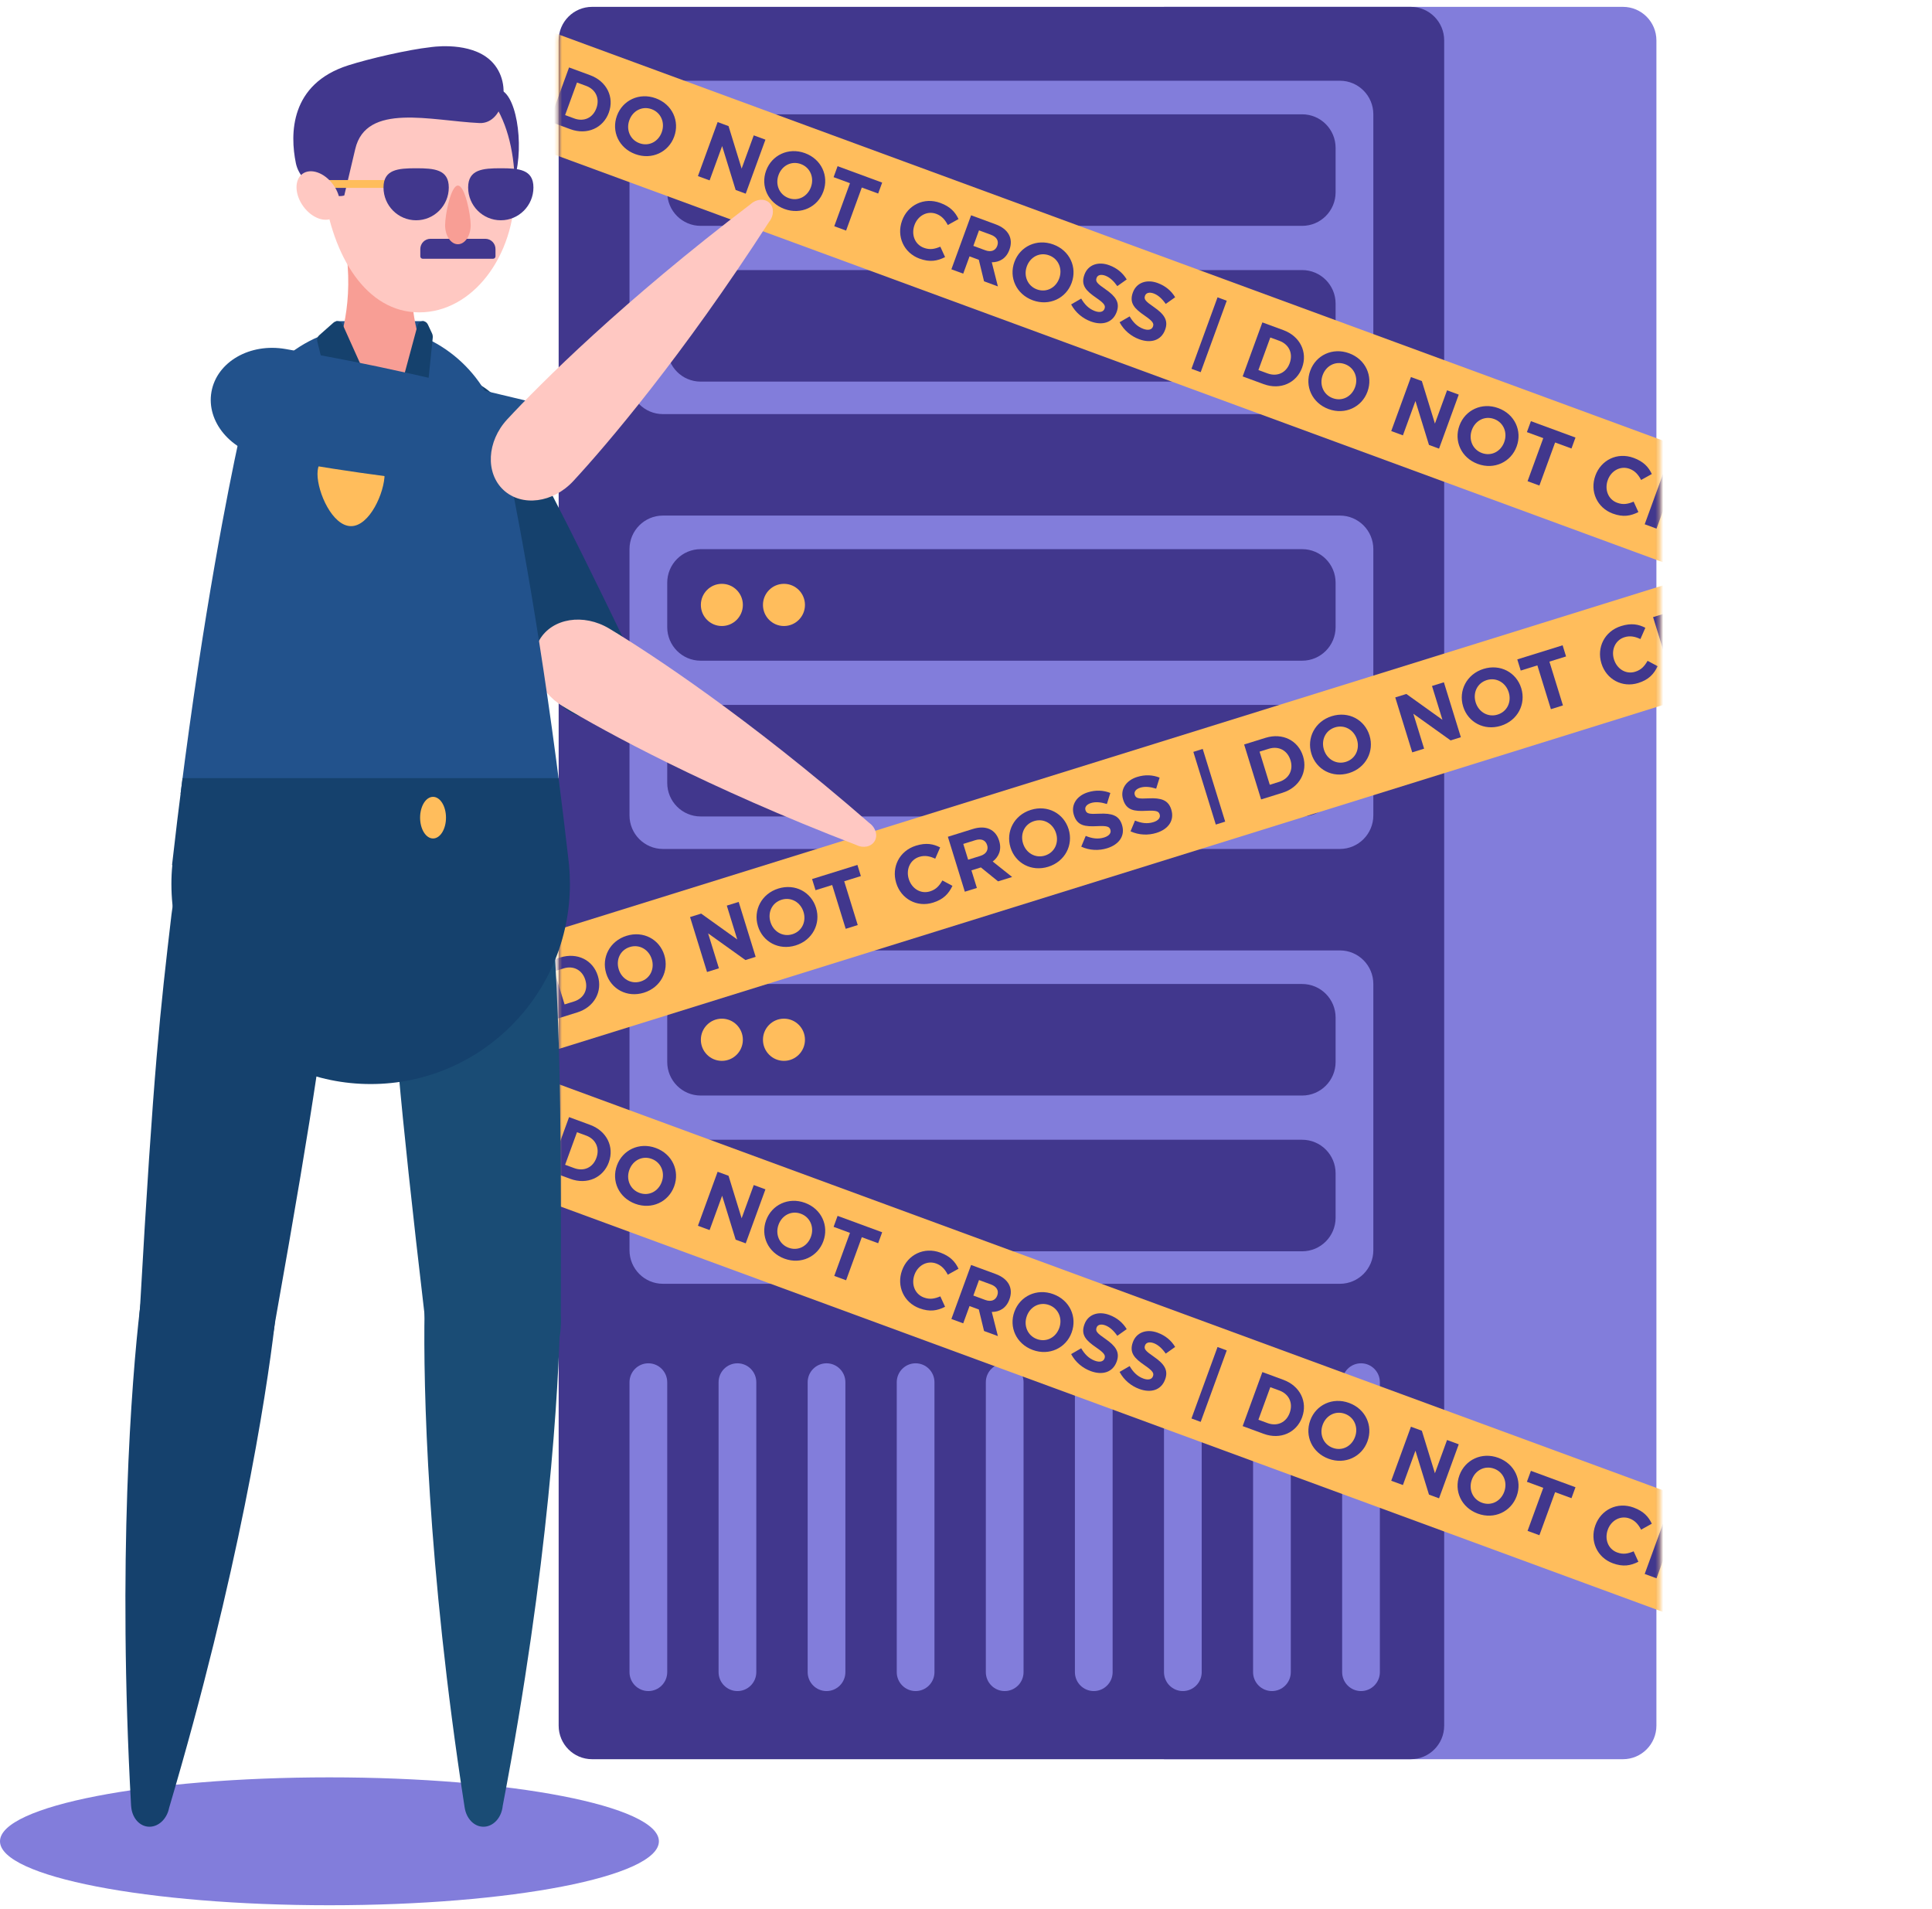 <?xml version="1.0" encoding="UTF-8"?>
<svg width="500px" height="494px" viewBox="0 0 500 494" version="1.1" xmlns="http://www.w3.org/2000/svg" xmlns:xlink="http://www.w3.org/1999/xlink">
    <!-- Generator: Sketch 60 (88103) - https://sketch.com -->
    <title>graphic/blobs/security-server</title>
    <desc>Created with Sketch.</desc>
    <defs>
        <path d="M291.898,0.335 L28.407,0.335 C22.466,0.335 17.653,4.223 17.653,9.017 L17.653,445.114 C17.653,449.909 22.466,453.796 28.407,453.796 L291.898,453.796 C297.837,453.796 302.653,449.909 302.653,445.114 L302.653,9.017 C302.653,4.223 297.837,0.335 291.898,0.335" id="path-1"></path>
    </defs>
    <g id="graphic/blobs/security-server" stroke="none" stroke-width="1" fill="none" fill-rule="evenodd">
        <g id="Group">
            <g id="Content-Section---Content-Toggle-001-Copy" transform="translate(0, 23)" opacity="0">
                <g id="Group-25" transform="translate(0.798, 0.5)">
                    <g id="Group-97" transform="translate(244.444, 176.304) scale(-1, 1) translate(-244.444, -176.304) translate(0.444, 0.804)" fill="#E1E0FF">
                        <path d="M345.124,-62.32 C389.736,-46.775 470.728,371.614 373.269,406.504 C275.81,441.394 108.582,397.695 85.402,319.744 C62.221,241.794 56.57,-1.494 116.753,-31.907 C176.937,-62.32 300.511,-77.866 345.124,-62.32 Z" id="Path-2-Copy" transform="translate(244.145, 175.113) scale(-1, 1) rotate(90) translate(-244.145, -175.113) "></path>
                    </g>
                    <path d="M412.321,-6.192 C457.164,5.756 538.573,327.337 440.611,354.155 C342.649,380.972 174.557,347.384 151.257,287.47 C127.956,227.556 122.276,40.56 182.77,17.184 C243.265,-6.192 367.478,-18.141 412.321,-6.192 Z" id="Path-2" fill="#D4D3FF" transform="translate(310.82, 176.304) rotate(90) translate(-310.82, -176.304) "></path>
                </g>
            </g>
            <g id="Group-226">
                <g id="Group-53" transform="translate(143.663, 1.227)">
                    <path d="M157.576,0.549 L276.36,0.549 C281.14,0.549 285.014,4.44 285.014,9.238 L285.014,445.321 C285.014,450.12 281.14,454.01 276.36,454.01 L157.576,454.01 L157.576,0.549 Z" id="Fill-1" fill="#827DDB"></path>
                    <path d="M221.441,0.549 L9.564,0.549 C4.787,0.549 0.917,4.436 0.917,9.231 L0.917,445.328 C0.917,450.122 4.787,454.01 9.564,454.01 L221.441,454.01 C226.217,454.01 230.089,450.122 230.089,445.328 L230.089,9.231 C230.089,4.436 226.217,0.549 221.441,0.549" id="Fill-3" fill="#41378D"></path>
                    <path d="M203.1,19.664 L27.905,19.664 C23.125,19.664 19.251,23.555 19.251,28.354 L19.251,97.245 C19.251,102.043 23.125,105.934 27.905,105.934 L203.1,105.934 C207.879,105.934 211.754,102.043 211.754,97.245 L211.754,28.354 C211.754,23.555 207.879,19.664 203.1,19.664" id="Fill-5" fill="#827DDB"></path>
                    <path d="M193.337,28.354 L37.668,28.354 C32.889,28.354 29.014,32.244 29.014,37.043 L29.014,48.529 C29.014,53.327 32.889,57.218 37.668,57.218 L193.337,57.218 C198.117,57.218 201.991,53.327 201.991,48.529 L201.991,37.043 C201.991,32.244 198.117,28.354 193.337,28.354" id="Fill-7" fill="#41378D"></path>
                    <path d="M193.337,68.662 L37.668,68.662 C32.889,68.662 29.014,72.552 29.014,77.351 L29.014,88.837 C29.014,93.636 32.889,97.526 37.668,97.526 L193.337,97.526 C198.117,97.526 201.991,93.636 201.991,88.837 L201.991,77.351 C201.991,72.552 198.117,68.662 193.337,68.662" id="Fill-9" fill="#41378D"></path>
                    <path d="M48.59,42.787 C48.59,45.801 46.156,48.246 43.153,48.246 C40.152,48.246 37.718,45.801 37.718,42.787 C37.718,39.772 40.152,37.327 43.153,37.327 C46.156,37.327 48.59,39.772 48.59,42.787" id="Fill-11" fill="#FFBD5C"></path>
                    <path d="M64.661,42.787 C64.661,45.801 62.228,48.246 59.225,48.246 C56.223,48.246 53.79,45.801 53.79,42.787 C53.79,39.772 56.223,37.327 59.225,37.327 C62.228,37.327 64.661,39.772 64.661,42.787" id="Fill-13" fill="#FFBD5C"></path>
                    <path d="M203.1,132.191 L27.905,132.191 C23.125,132.191 19.251,136.08 19.251,140.88 L19.251,209.772 C19.251,214.568 23.125,218.461 27.905,218.461 L203.1,218.461 C207.879,218.461 211.754,214.568 211.754,209.772 L211.754,140.88 C211.754,136.08 207.879,132.191 203.1,132.191" id="Fill-15" fill="#827DDB"></path>
                    <path d="M193.337,140.88 L37.668,140.88 C32.889,140.88 29.014,144.769 29.014,149.569 L29.014,161.054 C29.014,165.854 32.889,169.743 37.668,169.743 L193.337,169.743 C198.117,169.743 201.991,165.854 201.991,161.054 L201.991,149.569 C201.991,144.769 198.117,140.88 193.337,140.88" id="Fill-17" fill="#41378D"></path>
                    <path d="M193.337,181.187 L37.668,181.187 C32.889,181.187 29.014,185.078 29.014,189.876 L29.014,201.361 C29.014,206.161 32.889,210.05 37.668,210.05 L193.337,210.05 C198.117,210.05 201.991,206.161 201.991,201.361 L201.991,189.876 C201.991,185.078 198.117,181.187 193.337,181.187" id="Fill-19" fill="#41378D"></path>
                    <path d="M48.59,155.312 C48.59,158.325 46.156,160.77 43.153,160.77 C40.152,160.77 37.718,158.325 37.718,155.312 C37.718,152.298 40.152,149.853 43.153,149.853 C46.156,149.853 48.59,152.298 48.59,155.312" id="Fill-21" fill="#FFBD5C"></path>
                    <path d="M64.661,155.312 C64.661,158.325 62.228,160.77 59.225,160.77 C56.223,160.77 53.79,158.325 53.79,155.312 C53.79,152.298 56.223,149.853 59.225,149.853 C62.228,149.853 64.661,152.298 64.661,155.312" id="Fill-23" fill="#FFBD5C"></path>
                    <path d="M203.1,244.717 L27.905,244.717 C23.125,244.717 19.251,248.606 19.251,253.406 L19.251,322.296 C19.251,327.094 23.125,330.985 27.905,330.985 L203.1,330.985 C207.879,330.985 211.754,327.094 211.754,322.296 L211.754,253.406 C211.754,248.606 207.879,244.717 203.1,244.717" id="Fill-25" fill="#827DDB"></path>
                    <path d="M193.337,253.406 L37.668,253.406 C32.889,253.406 29.014,257.295 29.014,262.095 L29.014,273.58 C29.014,278.378 32.889,282.269 37.668,282.269 L193.337,282.269 C198.117,282.269 201.991,278.378 201.991,273.58 L201.991,262.095 C201.991,257.295 198.117,253.406 193.337,253.406" id="Fill-27" fill="#41378D"></path>
                    <path d="M193.337,293.713 L37.668,293.713 C32.889,293.713 29.014,297.603 29.014,302.402 L29.014,313.888 C29.014,318.687 32.889,322.577 37.668,322.577 L193.337,322.577 C198.117,322.577 201.991,318.687 201.991,313.888 L201.991,302.402 C201.991,297.603 198.117,293.713 193.337,293.713" id="Fill-29" fill="#41378D"></path>
                    <path d="M48.59,267.838 C48.59,270.851 46.156,273.296 43.153,273.296 C40.152,273.296 37.718,270.851 37.718,267.838 C37.718,264.823 40.152,262.378 43.153,262.378 C46.156,262.378 48.59,264.823 48.59,267.838" id="Fill-31" fill="#FFBD5C"></path>
                    <path d="M64.661,267.838 C64.661,270.851 62.228,273.296 59.225,273.296 C56.223,273.296 53.79,270.851 53.79,267.838 C53.79,264.823 56.223,262.378 59.225,262.378 C62.228,262.378 64.661,264.823 64.661,267.838" id="Fill-33" fill="#FFBD5C"></path>
                    <path d="M24.133,351.561 L24.133,351.561 C21.436,351.561 19.252,353.756 19.252,356.462 L19.252,431.474 C19.252,434.182 21.436,436.377 24.133,436.377 C26.83,436.377 29.014,434.182 29.014,431.474 L29.014,356.462 C29.014,353.756 26.83,351.561 24.133,351.561" id="Fill-35" fill="#827DDB"></path>
                    <path d="M47.187,351.561 L47.187,351.561 C44.49,351.561 42.306,353.756 42.306,356.462 L42.306,431.474 C42.306,434.182 44.49,436.377 47.187,436.377 C49.884,436.377 52.068,434.182 52.068,431.474 L52.068,356.462 C52.068,353.756 49.884,351.561 47.187,351.561" id="Fill-37" fill="#827DDB"></path>
                    <path d="M70.241,351.561 L70.241,351.561 C67.544,351.561 65.36,353.756 65.36,356.462 L65.36,431.474 C65.36,434.182 67.544,436.377 70.241,436.377 C72.938,436.377 75.122,434.182 75.122,431.474 L75.122,356.462 C75.122,353.756 72.938,351.561 70.241,351.561" id="Fill-39" fill="#827DDB"></path>
                    <path d="M93.295,351.561 L93.295,351.561 C90.599,351.561 88.414,353.756 88.414,356.462 L88.414,431.474 C88.414,434.182 90.599,436.377 93.295,436.377 C95.992,436.377 98.176,434.182 98.176,431.474 L98.176,356.462 C98.176,353.756 95.992,351.561 93.295,351.561" id="Fill-41" fill="#827DDB"></path>
                    <path d="M116.349,351.561 L116.349,351.561 C113.653,351.561 111.468,353.756 111.468,356.462 L111.468,431.474 C111.468,434.182 113.653,436.377 116.349,436.377 C119.046,436.377 121.231,434.182 121.231,431.474 L121.231,356.462 C121.231,353.756 119.046,351.561 116.349,351.561" id="Fill-43" fill="#827DDB"></path>
                    <path d="M139.404,351.561 L139.404,351.561 C136.707,351.561 134.523,353.756 134.523,356.462 L134.523,431.474 C134.523,434.182 136.707,436.377 139.404,436.377 C142.101,436.377 144.285,434.182 144.285,431.474 L144.285,356.462 C144.285,353.756 142.101,351.561 139.404,351.561" id="Fill-45" fill="#827DDB"></path>
                    <path d="M162.458,351.561 L162.458,351.561 C159.761,351.561 157.577,353.756 157.577,356.462 L157.577,431.474 C157.577,434.182 159.761,436.377 162.458,436.377 C165.155,436.377 167.339,434.182 167.339,431.474 L167.339,356.462 C167.339,353.756 165.155,351.561 162.458,351.561" id="Fill-47" fill="#827DDB"></path>
                    <path d="M185.512,351.561 L185.512,351.561 C182.815,351.561 180.631,353.756 180.631,356.462 L180.631,431.474 C180.631,434.182 182.815,436.377 185.512,436.377 C188.209,436.377 190.393,434.182 190.393,431.474 L190.393,356.462 C190.393,353.756 188.209,351.561 185.512,351.561" id="Fill-49" fill="#827DDB"></path>
                    <path d="M208.566,351.561 L208.566,351.561 C205.87,351.561 203.685,353.756 203.685,356.462 L203.685,431.474 C203.685,434.182 205.87,436.377 208.566,436.377 C211.263,436.377 213.447,434.182 213.447,431.474 L213.447,356.462 C213.447,353.756 211.263,351.561 208.566,351.561" id="Fill-51" fill="#827DDB"></path>
                </g>
                <g id="Group-178" transform="translate(126.927, 1.44)">
                    <mask id="mask-2" fill="white">
                        <use xlink:href="#path-1"></use>
                    </mask>
                    <g id="Fill-3"></g>
                    <polygon id="Fill-54" fill="#FFBD5C" mask="url(#mask-2)" points="8.803 272.762 0.08 244.528 362.609 131.626 371.331 159.86"></polygon>
                    <path d="M24.54,252.11 C23.763,249.592 21.496,248.362 18.948,249.154 L16.54,249.903 L19.188,258.476 L21.596,257.725 C24.144,256.931 25.331,254.67 24.552,252.15 L24.54,252.11 Z M22.468,260.547 L16.943,262.269 L12.552,248.05 L18.075,246.33 C22.525,244.943 26.548,247.053 27.784,251.055 L27.798,251.095 C29.034,255.097 26.918,259.162 22.468,260.547 L22.468,260.547 Z" id="Fill-57" fill="#41378D" mask="url(#mask-2)"></path>
                    <path d="M41.744,246.752 C40.991,244.316 38.584,242.839 36.076,243.619 C33.566,244.399 32.441,246.933 33.195,249.369 L33.206,249.409 C33.96,251.851 36.37,253.325 38.878,252.543 C41.386,251.762 42.509,249.232 41.758,246.792 L41.744,246.752 Z M39.726,255.441 C35.359,256.802 31.21,254.508 29.962,250.466 L29.95,250.424 C28.702,246.382 30.855,242.083 35.226,240.722 C39.594,239.363 43.74,241.654 44.99,245.697 L45.002,245.737 C46.251,249.78 44.096,254.081 39.726,255.441 L39.726,255.441 Z" id="Fill-60" fill="#41378D" mask="url(#mask-2)"></path>
                    <polygon id="Fill-62" fill="#41378D" mask="url(#mask-2)" points="65.987 246.997 56.335 240.094 59.127 249.132 56.053 250.088 51.66 235.871 54.533 234.976 63.873 241.665 61.17 232.91 64.242 231.952 68.635 246.169"></polygon>
                    <path d="M81.015,234.521 C80.262,232.085 77.855,230.608 75.347,231.388 C72.837,232.17 71.712,234.702 72.465,237.14 L72.477,237.18 C73.23,239.62 75.639,241.094 78.147,240.314 C80.655,239.533 81.78,237.001 81.029,234.561 L81.015,234.521 Z M78.999,243.21 C74.628,244.571 70.481,242.279 69.231,238.237 L69.221,238.195 C67.971,234.153 70.125,229.854 74.495,228.493 C78.866,227.132 83.011,229.424 84.259,233.468 L84.273,233.508 C85.522,237.55 83.366,241.852 78.999,243.21 L78.999,243.21 Z" id="Fill-64" fill="#41378D" mask="url(#mask-2)"></path>
                    <polygon id="Fill-66" fill="#41378D" mask="url(#mask-2)" points="91.554 226.61 95.056 237.942 91.94 238.913 88.439 227.581 84.131 228.921 83.238 226.036 94.973 222.382 95.863 225.268"></polygon>
                    <path d="M114.543,232.14 C110.376,233.439 106.285,231.173 105.021,227.09 L105.009,227.049 C103.761,223.007 105.774,218.754 110.12,217.399 C112.791,216.566 114.665,216.962 116.383,217.852 L115.109,220.767 C113.712,220.11 112.41,219.847 110.993,220.289 C108.606,221.031 107.501,223.559 108.253,225.996 L108.266,226.036 C109.019,228.475 111.328,229.982 113.755,229.224 C115.372,228.72 116.163,227.761 116.962,226.401 L119.566,227.794 C118.593,229.812 117.274,231.291 114.543,232.14" id="Fill-68" fill="#41378D" mask="url(#mask-2)"></path>
                    <path d="M128.539,217.252 C128.125,215.912 126.981,215.511 125.463,215.983 L122.368,216.946 L123.628,221.03 L126.785,220.046 C128.301,219.575 128.921,218.489 128.551,217.292 L128.539,217.252 Z M131.37,226.633 L126.929,223.028 L124.481,223.791 L125.889,228.341 L122.771,229.311 L118.38,215.094 L124.853,213.078 C128.192,212.037 130.738,213.18 131.644,216.107 L131.656,216.147 C132.365,218.444 131.578,220.269 129.982,221.499 L135.012,225.5 L131.37,226.633 Z" id="Fill-70" fill="#41378D" mask="url(#mask-2)"></path>
                    <path d="M146.378,214.167 C145.623,211.73 143.217,210.253 140.709,211.033 C138.2,211.814 137.075,214.347 137.827,216.786 L137.84,216.826 C138.593,219.265 141.002,220.739 143.512,219.959 C146.018,219.177 147.143,216.647 146.39,214.207 L146.378,214.167 Z M144.36,222.856 C139.991,224.216 135.844,221.923 134.594,217.88 L134.584,217.839 C133.334,213.797 135.489,209.497 139.858,208.137 C144.228,206.778 148.372,209.068 149.622,213.112 L149.636,213.152 C150.885,217.194 148.73,221.495 144.36,222.856 L144.36,222.856 Z" id="Fill-72" fill="#41378D" mask="url(#mask-2)"></path>
                    <path d="M159.611,218.061 C157.467,218.731 155.071,218.654 152.899,217.658 L154.057,214.871 C155.658,215.531 157.2,215.783 158.819,215.279 C160.093,214.883 160.705,214.136 160.447,213.303 L160.435,213.262 C160.191,212.469 159.579,212.217 157.026,212.346 C153.948,212.502 151.861,212.282 150.99,209.458 L150.976,209.416 C150.178,206.837 151.715,204.489 154.607,203.589 C156.672,202.946 158.634,203.049 160.428,203.759 L159.537,206.618 C158.012,206.137 156.615,205.992 155.421,206.363 C154.228,206.734 153.77,207.478 153.984,208.168 L153.996,208.212 C154.286,209.145 154.985,209.261 157.628,209.126 C160.731,208.983 162.672,209.517 163.437,211.995 L163.451,212.035 C164.323,214.859 162.666,217.111 159.611,218.061" id="Fill-74" fill="#41378D" mask="url(#mask-2)"></path>
                    <path d="M172.365,214.09 C170.22,214.758 167.825,214.681 165.653,213.687 L166.811,210.9 C168.412,211.56 169.952,211.812 171.572,211.308 C172.846,210.912 173.459,210.165 173.199,209.332 L173.189,209.29 C172.943,208.498 172.332,208.246 169.777,208.373 C166.7,208.531 164.612,208.31 163.742,205.486 L163.73,205.445 C162.932,202.866 164.469,200.518 167.359,199.618 C169.424,198.975 171.385,199.076 173.18,199.788 L172.289,202.645 C170.764,202.165 169.369,202.019 168.173,202.391 C166.982,202.762 166.521,203.507 166.736,204.197 L166.748,204.24 C167.037,205.174 167.737,205.29 170.381,205.154 C173.485,205.012 175.425,205.545 176.19,208.024 L176.202,208.064 C177.075,210.887 175.42,213.138 172.365,214.09" id="Fill-76" fill="#41378D" mask="url(#mask-2)"></path>
                    <polygon id="Fill-78" fill="#41378D" mask="url(#mask-2)" points="187.721 211.935 181.912 193.125 184.339 192.369 190.15 211.177"></polygon>
                    <path d="M207.045,195.273 C206.268,192.755 204,191.525 201.453,192.317 L199.045,193.066 L201.691,201.639 L204.099,200.89 C206.649,200.096 207.836,197.833 207.059,195.313 L207.045,195.273 Z M204.973,203.71 L199.448,205.432 L195.055,191.214 L200.58,189.493 C205.03,188.108 209.053,190.216 210.289,194.218 L210.303,194.258 C211.538,198.26 209.423,202.327 204.973,203.71 L204.973,203.71 Z" id="Fill-80" fill="#41378D" mask="url(#mask-2)"></path>
                    <path d="M224.251,189.915 C223.496,187.479 221.09,186.002 218.58,186.782 C216.072,187.562 214.947,190.096 215.7,192.534 L215.712,192.574 C216.465,195.014 218.875,196.488 221.383,195.708 C223.891,194.926 225.016,192.395 224.263,189.955 L224.251,189.915 Z M222.232,198.604 C217.862,199.965 213.717,197.671 212.467,193.629 L212.456,193.587 C211.207,189.545 213.36,185.246 217.729,183.885 C222.101,182.526 226.245,184.817 227.494,188.861 L227.508,188.901 C228.758,192.943 226.601,197.244 222.232,198.604 L222.232,198.604 Z" id="Fill-82" fill="#41378D" mask="url(#mask-2)"></path>
                    <polygon id="Fill-84" fill="#41378D" mask="url(#mask-2)" points="248.492 190.158 238.84 183.257 241.632 192.294 238.558 193.253 234.165 179.036 237.037 178.14 246.376 184.83 243.673 176.073 246.749 175.116 251.14 189.333"></polygon>
                    <path d="M263.52,177.685 C262.767,175.248 260.359,173.771 257.851,174.551 C255.342,175.333 254.217,177.865 254.971,180.304 L254.982,180.343 C255.736,182.783 258.146,184.259 260.654,183.477 C263.162,182.696 264.285,180.166 263.534,177.725 L263.52,177.685 Z M261.502,186.374 C257.133,187.734 252.986,185.442 251.738,181.4 L251.726,181.358 C250.478,177.316 252.631,173.017 257,171.656 C261.37,170.295 265.516,172.588 266.765,176.632 L266.778,176.671 C268.027,180.714 265.872,185.015 261.502,186.374 L261.502,186.374 Z" id="Fill-86" fill="#41378D" mask="url(#mask-2)"></path>
                    <polygon id="Fill-88" fill="#41378D" mask="url(#mask-2)" points="274.059 169.773 277.561 181.105 274.445 182.077 270.944 170.744 266.635 172.084 265.744 169.199 277.478 165.545 278.367 168.431"></polygon>
                    <path d="M297.049,175.305 C292.881,176.602 288.788,174.337 287.526,170.255 L287.514,170.214 C286.266,166.171 288.279,161.916 292.627,160.562 C295.298,159.729 297.17,160.126 298.887,161.015 L297.613,163.93 C296.215,163.273 294.913,163.01 293.497,163.452 C291.111,164.194 290.006,166.722 290.757,169.159 L290.771,169.199 C291.524,171.639 293.831,173.144 296.258,172.388 C297.878,171.884 298.669,170.924 299.465,169.564 L302.07,170.957 C301.098,172.977 299.78,174.454 297.049,175.305" id="Fill-90" fill="#41378D" mask="url(#mask-2)"></path>
                    <path d="M311.043,160.415 C310.63,159.075 309.486,158.674 307.968,159.147 L304.873,160.109 L306.133,164.193 L309.29,163.21 C310.806,162.739 311.426,161.653 311.055,160.455 L311.043,160.415 Z M313.877,169.796 L309.434,166.192 L306.986,166.955 L308.393,171.504 L305.278,172.474 L300.885,158.257 L307.358,156.241 C310.697,155.202 313.245,156.344 314.149,159.27 L314.162,159.31 C314.872,161.607 314.083,163.432 312.489,164.662 L317.517,168.663 L313.877,169.796 Z" id="Fill-93" fill="#41378D" mask="url(#mask-2)"></path>
                    <polygon id="Fill-96" fill="#FFBD5C" mask="url(#mask-2)" points="2.434 33.374 12.562 5.614 368.978 136.673 358.852 164.432"></polygon>
                    <path d="M27.424,26.541 C28.327,24.065 27.268,21.707 24.764,20.784 L22.397,19.915 L19.322,28.342 L21.689,29.212 C24.196,30.134 26.507,29.058 27.408,26.58 L27.424,26.541 Z M20.679,31.988 L15.247,29.989 L20.346,16.012 L25.776,18.009 C30.152,19.618 32.076,23.745 30.64,27.678 L30.628,27.72 C29.191,31.652 25.054,33.597 20.679,31.988 L20.679,31.988 Z" id="Fill-99" fill="#41378D" mask="url(#mask-2)"></path>
                    <path d="M44.337,32.761 C45.213,30.365 44.19,27.725 41.724,26.818 C39.257,25.911 36.832,27.237 35.96,29.633 L35.944,29.675 C35.07,32.073 36.093,34.713 38.56,35.618 C41.026,36.525 43.448,35.198 44.323,32.801 L44.337,32.761 Z M37.483,38.44 C33.189,36.861 31.278,32.509 32.728,28.537 L32.742,28.497 C34.194,24.524 38.502,22.418 42.798,23.998 C47.093,25.577 49.005,29.923 47.555,33.898 L47.541,33.939 C46.091,37.912 41.779,40.02 37.483,38.44 L37.483,38.44 Z" id="Fill-102" fill="#41378D" mask="url(#mask-2)"></path>
                    <polygon id="Fill-104" fill="#41378D" mask="url(#mask-2)" points="63.461 47.721 59.96 36.356 56.718 45.239 53.696 44.129 58.795 30.15 61.621 31.189 65.005 42.195 68.143 33.587 71.166 34.7 66.066 48.679"></polygon>
                    <path d="M82.947,46.957 C83.821,44.563 82.798,41.921 80.332,41.014 C77.865,40.109 75.44,41.434 74.566,43.831 L74.552,43.873 C73.678,46.269 74.7,48.907 77.166,49.816 C79.633,50.721 82.058,49.394 82.933,46.997 L82.947,46.957 Z M76.093,52.638 C71.797,51.055 69.886,46.707 71.335,42.733 L71.35,42.694 C72.801,38.72 77.109,36.614 81.407,38.193 C85.703,39.773 87.612,44.121 86.162,48.095 L86.149,48.135 C84.699,52.11 80.387,54.216 76.093,52.638 L76.093,52.638 Z" id="Fill-106" fill="#41378D" mask="url(#mask-2)"></path>
                    <polygon id="Fill-108" fill="#41378D" mask="url(#mask-2)" points="96.106 47.086 92.042 58.229 88.979 57.103 93.043 45.962 88.807 44.403 89.842 41.565 101.377 45.809 100.342 48.643"></polygon>
                    <path d="M111.039,65.486 C106.942,63.979 105.058,59.687 106.521,55.673 L106.535,55.631 C107.985,51.657 112.157,49.503 116.43,51.073 C119.058,52.039 120.307,53.495 121.135,55.249 L118.36,56.788 C117.647,55.415 116.771,54.413 115.38,53.902 C113.031,53.038 110.627,54.373 109.753,56.769 L109.739,56.811 C108.863,59.207 109.787,61.812 112.174,62.688 C113.765,63.274 114.971,62.991 116.43,62.398 L117.657,65.09 C115.665,66.101 113.725,66.473 111.039,65.486" id="Fill-110" fill="#41378D" mask="url(#mask-2)"></path>
                    <path d="M131.162,62.175 C131.641,60.856 130.975,59.841 129.483,59.292 L126.438,58.173 L124.976,62.187 L128.079,63.329 C129.569,63.876 130.717,63.39 131.146,62.213 L131.162,62.175 Z M127.743,71.356 L126.392,65.786 L123.986,64.902 L122.353,69.376 L119.29,68.249 L124.391,54.27 L130.755,56.612 C134.037,57.817 135.371,60.277 134.321,63.153 L134.305,63.195 C133.485,65.452 131.754,66.424 129.743,66.431 L131.325,72.675 L127.743,71.356 Z" id="Fill-112" fill="#41378D" mask="url(#mask-2)"></path>
                    <path d="M147.208,70.587 C148.08,68.191 147.059,65.551 144.593,64.644 C142.126,63.737 139.701,65.065 138.827,67.461 L138.813,67.503 C137.939,69.899 138.96,72.537 141.429,73.446 C143.893,74.351 146.317,73.024 147.192,70.626 L147.208,70.587 Z M140.352,76.267 C136.058,74.685 134.147,70.335 135.595,66.361 L135.611,66.323 C137.062,62.348 141.371,60.244 145.667,61.824 C149.964,63.403 151.873,67.75 150.422,71.724 L150.41,71.766 C148.961,75.74 144.65,77.846 140.352,76.267 L140.352,76.267 Z" id="Fill-114" fill="#41378D" mask="url(#mask-2)"></path>
                    <path d="M155.374,81.744 C153.264,80.969 151.407,79.45 150.283,77.335 L152.887,75.825 C153.759,77.325 154.834,78.465 156.423,79.05 C157.678,79.511 158.616,79.29 158.915,78.47 L158.929,78.43 C159.215,77.653 158.879,77.078 156.772,75.625 C154.232,73.875 152.705,72.429 153.719,69.652 L153.733,69.612 C154.657,67.075 157.295,66.144 160.142,67.192 C162.171,67.937 163.667,69.214 164.665,70.87 L162.23,72.601 C161.309,71.289 160.284,70.325 159.113,69.892 C157.937,69.461 157.126,69.772 156.878,70.452 L156.861,70.493 C156.527,71.413 157.013,71.931 159.197,73.434 C161.75,75.21 162.969,76.814 162.081,79.25 L162.067,79.292 C161.053,82.069 158.375,82.849 155.374,81.744" id="Fill-116" fill="#41378D" mask="url(#mask-2)"></path>
                    <path d="M167.913,86.355 C165.803,85.58 163.945,84.059 162.82,81.946 L165.425,80.436 C166.298,81.936 167.371,83.076 168.962,83.661 C170.215,84.122 171.153,83.901 171.451,83.081 L171.466,83.041 C171.75,82.262 171.418,81.689 169.309,80.234 C166.767,78.484 165.242,77.038 166.254,74.261 L166.27,74.223 C167.194,71.686 169.834,70.755 172.678,71.801 C174.708,72.548 176.205,73.822 177.202,75.481 L174.767,77.21 C173.846,75.898 172.823,74.934 171.648,74.501 C170.476,74.07 169.663,74.381 169.415,75.061 L169.398,75.103 C169.064,76.022 169.55,76.54 171.733,78.043 C174.289,79.821 175.508,81.425 174.618,83.861 L174.602,83.901 C173.59,86.678 170.914,87.458 167.913,86.355" id="Fill-118" fill="#41378D" mask="url(#mask-2)"></path>
                    <polygon id="Fill-120" fill="#41378D" mask="url(#mask-2)" points="181.422 93.995 188.169 75.501 190.555 76.381 183.81 94.873"></polygon>
                    <path d="M206.851,92.519 C207.754,90.042 206.697,87.686 204.192,86.761 L201.826,85.892 L198.748,94.319 L201.116,95.19 C203.623,96.111 205.935,95.035 206.837,92.559 L206.851,92.519 Z M200.107,97.965 L194.674,95.968 L199.773,81.989 L205.205,83.986 C209.579,85.597 211.503,89.723 210.067,93.655 L210.055,93.697 C208.618,97.63 204.481,99.576 200.107,97.965 L200.107,97.965 Z" id="Fill-122" fill="#41378D" mask="url(#mask-2)"></path>
                    <path d="M223.767,98.74 C224.64,96.344 223.618,93.704 221.15,92.795 C218.685,91.89 216.26,93.217 215.386,95.612 L215.372,95.654 C214.498,98.052 215.52,100.69 217.986,101.597 C220.453,102.502 222.876,101.177 223.752,98.778 L223.767,98.74 Z M216.911,104.419 C212.615,102.836 210.706,98.488 212.157,94.514 L212.172,94.476 C213.621,90.501 217.931,88.395 222.225,89.975 C226.523,91.556 228.432,95.902 226.983,99.875 L226.969,99.917 C225.521,103.891 221.207,105.997 216.911,104.419 L216.911,104.419 Z" id="Fill-124" fill="#41378D" mask="url(#mask-2)"></path>
                    <polygon id="Fill-126" fill="#41378D" mask="url(#mask-2)" points="242.89 113.698 239.388 102.333 236.146 111.218 233.123 110.108 238.222 96.129 241.046 97.165 244.43 108.172 247.57 99.565 250.594 100.677 245.495 114.656"></polygon>
                    <path d="M262.374,112.935 C263.25,110.54 262.227,107.9 259.76,106.991 C257.294,106.086 254.869,107.412 253.995,109.808 L253.979,109.85 C253.107,112.246 254.128,114.888 256.596,115.795 C259.061,116.7 261.484,115.373 262.36,112.975 L262.374,112.935 Z M255.52,118.614 C251.225,117.034 249.313,112.684 250.765,108.712 L250.779,108.672 C252.229,104.699 256.539,102.593 260.834,104.173 C265.131,105.75 267.041,110.098 265.59,114.073 L265.576,114.115 C264.127,118.089 259.816,120.195 255.52,118.614 L255.52,118.614 Z" id="Fill-128" fill="#41378D" mask="url(#mask-2)"></path>
                    <polygon id="Fill-130" fill="#41378D" mask="url(#mask-2)" points="275.533 113.065 271.469 124.206 268.405 123.082 272.47 111.939 268.234 110.38 269.271 107.544 280.806 111.786 279.769 114.622"></polygon>
                    <path d="M290.467,131.465 C286.37,129.958 284.483,125.664 285.948,121.652 L285.962,121.61 C287.412,117.635 291.585,115.479 295.861,117.052 C298.486,118.018 299.736,119.472 300.563,121.226 L297.789,122.765 C297.072,121.391 296.198,120.39 294.806,119.879 C292.459,119.017 290.055,120.352 289.179,122.746 L289.166,122.788 C288.29,125.184 289.214,127.788 291.601,128.665 C293.192,129.251 294.4,128.969 295.857,128.375 L297.086,131.067 C295.092,132.08 293.153,132.452 290.467,131.465" id="Fill-132" fill="#41378D" mask="url(#mask-2)"></path>
                    <path d="M310.589,128.152 C311.07,126.833 310.403,125.818 308.91,125.269 L305.867,124.15 L304.402,128.164 L307.508,129.306 C308.996,129.853 310.146,129.369 310.573,128.19 L310.589,128.152 Z M307.172,137.335 L305.818,131.763 L303.412,130.879 L301.782,135.354 L298.72,134.228 L303.817,120.249 L310.184,122.589 C313.464,123.795 314.8,126.256 313.749,129.132 L313.735,129.174 C312.913,131.431 311.182,132.401 309.171,132.408 L310.753,138.652 L307.172,137.335 Z" id="Fill-134" fill="#41378D" mask="url(#mask-2)"></path>
                    <polygon id="Fill-137" fill="#FFBD5C" mask="url(#mask-2)" points="2.434 305.004 12.562 277.245 368.978 408.305 358.852 436.064"></polygon>
                    <path d="M27.424,298.172 C28.327,295.697 27.268,293.339 24.764,292.415 L22.397,291.546 L19.322,299.974 L21.689,300.843 C24.196,301.764 26.507,300.688 27.408,298.212 L27.424,298.172 Z M20.679,303.618 L15.247,301.621 L20.346,287.642 L25.776,289.639 C30.152,291.248 32.076,295.376 30.64,299.308 L30.628,299.35 C29.191,303.283 25.054,305.227 20.679,303.618 L20.679,303.618 Z" id="Fill-140" fill="#41378D" mask="url(#mask-2)"></path>
                    <path d="M44.337,304.392 C45.213,301.997 44.19,299.357 41.724,298.448 C39.257,297.541 36.832,298.869 35.96,301.265 L35.944,301.305 C35.07,303.703 36.093,306.343 38.56,307.25 C41.026,308.156 43.448,306.83 44.323,304.432 L44.337,304.392 Z M37.483,310.071 C33.189,308.491 31.278,304.141 32.728,300.167 L32.742,300.127 C34.194,296.154 38.502,294.048 42.798,295.63 C47.093,297.208 49.005,301.556 47.555,305.53 L47.541,305.57 C46.091,309.544 41.779,311.65 37.483,310.071 L37.483,310.071 Z" id="Fill-143" fill="#41378D" mask="url(#mask-2)"></path>
                    <polygon id="Fill-145" fill="#41378D" mask="url(#mask-2)" points="63.461 319.351 59.96 307.986 56.718 316.872 53.696 315.761 58.795 301.782 61.621 302.82 65.005 313.825 68.143 305.218 71.166 306.33 66.066 320.309"></polygon>
                    <path d="M82.947,318.588 C83.821,316.193 82.798,313.553 80.332,312.644 C77.865,311.739 75.44,313.065 74.566,315.461 L74.552,315.503 C73.678,317.9 74.7,320.539 77.166,321.446 C79.633,322.354 82.058,321.026 82.933,318.628 L82.947,318.588 Z M76.093,324.269 C71.797,322.687 69.886,318.339 71.335,314.365 L71.35,314.325 C72.801,310.351 77.109,308.246 81.407,309.826 C85.703,311.405 87.612,315.753 86.162,319.726 L86.149,319.768 C84.699,323.742 80.387,325.848 76.093,324.269 L76.093,324.269 Z" id="Fill-147" fill="#41378D" mask="url(#mask-2)"></path>
                    <polygon id="Fill-149" fill="#41378D" mask="url(#mask-2)" points="96.106 318.718 92.042 329.861 88.979 328.735 93.043 317.592 88.807 316.034 89.842 313.196 101.377 317.439 100.342 320.276"></polygon>
                    <path d="M111.039,337.116 C106.942,335.611 105.058,331.317 106.521,327.303 L106.535,327.263 C107.985,323.289 112.157,321.134 116.43,322.703 C119.058,323.669 120.307,325.126 121.135,326.879 L118.36,328.42 C117.647,327.046 116.771,326.045 115.38,325.532 C113.031,324.67 110.627,326.005 109.753,328.4 L109.739,328.441 C108.863,330.838 109.787,333.443 112.174,334.32 C113.765,334.904 114.971,334.621 116.43,334.028 L117.657,336.72 C115.665,337.732 113.725,338.103 111.039,337.116" id="Fill-151" fill="#41378D" mask="url(#mask-2)"></path>
                    <path d="M131.162,333.805 C131.641,332.486 130.975,331.471 129.483,330.922 L126.438,329.803 L124.976,333.818 L128.079,334.959 C129.569,335.507 130.717,335.022 131.146,333.844 L131.162,333.805 Z M127.743,342.988 L126.392,337.418 L123.986,336.532 L122.353,341.007 L119.29,339.879 L124.391,325.902 L130.755,328.243 C134.037,329.449 135.371,331.909 134.321,334.785 L134.305,334.825 C133.485,337.085 131.754,338.054 129.743,338.061 L131.325,344.305 L127.743,342.988 Z" id="Fill-153" fill="#41378D" mask="url(#mask-2)"></path>
                    <path d="M147.208,342.218 C148.08,339.821 147.059,337.183 144.593,336.274 C142.126,335.369 139.701,336.697 138.827,339.091 L138.813,339.133 C137.939,341.53 138.96,344.169 141.429,345.078 C143.893,345.982 146.317,344.656 147.192,342.258 L147.208,342.218 Z M140.352,347.897 C136.058,346.317 134.147,341.967 135.595,337.993 L135.611,337.955 C137.062,333.981 141.371,331.874 145.667,333.454 C149.964,335.035 151.873,339.38 150.422,343.354 L150.41,343.396 C148.961,347.37 144.65,349.478 140.352,347.897 L140.352,347.897 Z" id="Fill-155" fill="#41378D" mask="url(#mask-2)"></path>
                    <path d="M155.374,353.374 C153.264,352.601 151.407,351.081 150.283,348.966 L152.887,347.455 C153.759,348.955 154.834,350.097 156.423,350.681 C157.678,351.141 158.616,350.921 158.915,350.102 L158.929,350.062 C159.215,349.284 158.879,348.708 156.772,347.256 C154.232,345.506 152.705,344.06 153.719,341.283 L153.733,341.243 C154.657,338.707 157.295,337.776 160.142,338.822 C162.171,339.569 163.667,340.845 164.665,342.503 L162.23,344.232 C161.309,342.92 160.284,341.955 159.113,341.523 C157.937,341.093 157.126,341.403 156.878,342.082 L156.861,342.124 C156.527,343.043 157.013,343.561 159.197,345.064 C161.75,346.84 162.969,348.446 162.081,350.881 L162.067,350.922 C161.053,353.699 158.375,354.481 155.374,353.374" id="Fill-157" fill="#41378D" mask="url(#mask-2)"></path>
                    <path d="M167.913,357.985 C165.803,357.21 163.945,355.691 162.82,353.577 L165.425,352.066 C166.298,353.566 167.371,354.706 168.962,355.292 C170.215,355.752 171.153,355.532 171.451,354.711 L171.466,354.673 C171.75,353.895 171.418,353.319 169.309,351.865 C166.767,350.117 165.242,348.671 166.254,345.894 L166.27,345.855 C167.194,343.318 169.834,342.387 172.678,343.433 C174.708,344.178 176.205,345.454 177.202,347.112 L174.767,348.841 C173.846,347.531 172.823,346.565 171.648,346.132 C170.476,345.703 169.663,346.014 169.415,346.693 L169.398,346.735 C169.064,347.654 169.55,348.172 171.733,349.675 C174.289,351.451 175.508,353.057 174.618,355.492 L174.602,355.533 C173.59,358.31 170.914,359.091 167.913,357.985" id="Fill-159" fill="#41378D" mask="url(#mask-2)"></path>
                    <polygon id="Fill-161" fill="#41378D" mask="url(#mask-2)" points="181.422 365.626 188.169 347.134 190.555 348.011 183.81 366.505"></polygon>
                    <path d="M206.851,364.151 C207.754,361.674 206.697,359.316 204.192,358.393 L201.826,357.524 L198.748,365.949 L201.116,366.822 C203.623,367.741 205.935,366.665 206.837,364.191 L206.851,364.151 Z M200.107,369.595 L194.674,367.599 L199.773,353.62 L205.205,355.618 C209.579,357.227 211.503,361.353 210.067,365.286 L210.055,365.327 C208.618,369.26 204.481,371.206 200.107,369.595 L200.107,369.595 Z" id="Fill-163" fill="#41378D" mask="url(#mask-2)"></path>
                    <path d="M223.767,370.371 C224.64,367.974 223.618,365.336 221.15,364.425 C218.685,363.52 216.26,364.848 215.386,367.244 L215.372,367.286 C214.498,369.682 215.52,372.32 217.986,373.229 C220.453,374.135 222.876,372.807 223.752,370.409 L223.767,370.371 Z M216.911,376.05 C212.615,374.468 210.706,370.119 212.157,366.146 L212.172,366.106 C213.621,362.132 217.931,360.027 222.225,361.605 C226.523,363.186 228.432,367.533 226.983,371.507 L226.969,371.549 C225.521,375.523 221.207,377.629 216.911,376.05 L216.911,376.05 Z" id="Fill-165" fill="#41378D" mask="url(#mask-2)"></path>
                    <polygon id="Fill-167" fill="#41378D" mask="url(#mask-2)" points="242.89 385.329 239.388 373.965 236.146 382.849 233.123 381.74 238.222 367.761 241.046 368.797 244.43 379.804 247.57 371.195 250.594 372.309 245.495 386.286"></polygon>
                    <path d="M262.374,384.567 C263.25,382.17 262.227,379.53 259.76,378.622 C257.294,377.718 254.869,379.044 253.995,381.44 L253.979,381.48 C253.107,383.878 254.128,386.518 256.596,387.425 C259.061,388.332 261.484,387.005 262.36,384.607 L262.374,384.567 Z M255.52,390.246 C251.225,388.664 249.313,384.316 250.765,380.342 L250.779,380.304 C252.229,376.329 256.539,374.223 260.834,375.803 C265.131,377.383 267.041,381.731 265.59,385.705 L265.576,385.745 C264.127,389.719 259.816,391.827 255.52,390.246 L255.52,390.246 Z" id="Fill-169" fill="#41378D" mask="url(#mask-2)"></path>
                    <polygon id="Fill-171" fill="#41378D" mask="url(#mask-2)" points="275.533 384.696 271.469 395.838 268.405 394.712 272.47 383.571 268.234 382.011 269.271 379.175 280.806 383.418 279.769 386.253"></polygon>
                    <path d="M290.467,403.097 C286.37,401.589 284.483,397.295 285.948,393.282 L285.962,393.242 C287.412,389.268 291.585,387.111 295.861,388.682 C298.486,389.648 299.736,391.104 300.563,392.856 L297.789,394.398 C297.072,393.023 296.198,392.022 294.806,391.509 C292.459,390.647 290.055,391.982 289.179,394.377 L289.166,394.418 C288.29,396.817 289.214,399.418 291.601,400.296 C293.192,400.881 294.4,400.6 295.857,400.005 L297.086,402.699 C295.092,403.712 293.153,404.082 290.467,403.097" id="Fill-173" fill="#41378D" mask="url(#mask-2)"></path>
                    <path d="M310.589,399.783 C311.07,398.465 310.403,397.449 308.91,396.901 L305.867,395.78 L304.402,399.796 L307.508,400.938 C308.996,401.486 310.146,400.999 310.573,399.822 L310.589,399.783 Z M307.172,408.967 L305.818,403.395 L303.412,402.509 L301.782,406.984 L298.72,405.858 L303.817,391.879 L310.184,394.22 C313.464,395.428 314.8,397.888 313.749,400.763 L313.735,400.804 C312.913,403.062 311.182,404.033 309.171,404.04 L310.753,410.282 L307.172,408.967 Z" id="Fill-175" fill="#41378D" mask="url(#mask-2)"></path>
                </g>
                <g id="Group-225" transform="translate(0, 11.013)">
                    <path d="M0,465.468 C0,474.605 38.173,482.014 85.262,482.014 C132.35,482.014 170.523,474.605 170.523,465.468 C170.523,456.331 132.35,448.922 85.262,448.922 C38.173,448.922 0,456.331 0,465.468" id="Fill-179" fill="#827DDB"></path>
                    <polygon id="Fill-182" fill="#22528C" points="109.698 72.098 87.013 72.098 84.585 78.627 110.584 78.627"></polygon>
                    <path d="M109.874,328.331 C109.531,347.469 110.506,393.759 120.199,456.389 C120.221,456.558 120.254,456.711 120.277,456.88 L120.283,456.88 C120.737,459.589 122.667,461.655 125.04,461.699 C127.621,461.744 129.793,459.403 130.099,456.339 L130.099,456.323 C142.003,394.206 144.632,348.072 144.974,328.965 C145.186,317.151 137.504,307.44 127.808,307.267 C118.111,307.091 110.085,316.519 109.874,328.331" id="Fill-184" fill="#1A4C75"></path>
                    <path d="M100.57,229.298 C101.995,254.413 102.831,269.135 110.102,331.142 C110.772,342.938 119.158,352.06 128.839,351.505 C138.522,350.951 145.823,340.933 145.153,329.136 C145.362,266.701 144.526,251.98 143.1,226.867 C142.29,212.556 132.112,201.503 120.367,202.176 C108.619,202.847 99.757,214.989 100.57,229.298" id="Fill-186" fill="#1A4C75"></path>
                    <path d="M141.654,167.166 C145.446,173.921 153.086,176.837 158.715,173.652 C164.339,170.489 165.836,162.427 162.033,155.66 L162.021,155.632 C144.193,118.775 139.459,110.328 131.383,95.921 C126.771,87.719 117.515,84.197 110.674,88.053 C103.846,91.9 102.044,101.679 106.647,109.867 L106.678,109.923 C114.738,124.3 119.491,132.754 141.654,167.166" id="Fill-188" fill="#15416D"></path>
                    <path d="M145.688,171.772 C156.394,178.216 182.923,192.779 221.551,207.623 L221.601,207.654 C223.407,208.551 225.473,208.127 226.359,206.648 C227.234,205.164 226.624,203.138 224.99,201.953 L224.938,201.921 C193.675,174.725 168.425,158.122 157.695,151.662 L157.668,151.645 C151.025,147.66 142.979,148.937 139.665,154.49 C136.361,160.047 139.045,167.786 145.688,171.772" id="Fill-190" fill="#FFC8C2"></path>
                    <path d="M61.827,102.737 C61.842,102.706 61.842,102.676 61.842,102.66 C62.071,101.15 62.405,99.654 62.846,98.219 L62.846,98.189 C62.967,97.654 63.028,97.395 63.028,97.395 L63.089,97.41 C67.544,83.473 80.557,73.384 95.927,73.384 C111.283,73.384 124.298,83.458 128.767,97.395 C128.767,97.395 128.782,97.44 128.796,97.516 C129.421,99.44 129.862,101.423 130.12,103.486 C132.862,116.168 139.251,148.156 145.072,194.387 L46.728,194.387 C52.672,147.218 59.194,114.874 61.827,102.737" id="Fill-192" fill="#22528C"></path>
                    <path d="M85.97,85.427 C85.97,92.267 91.488,102.047 98.283,102.047 C105.08,102.047 110.584,92.267 110.584,85.427 C110.584,83.993 110.34,82.605 109.883,81.322 L109.838,81.185 C108.075,75.841 104.471,65.279 107.786,49.266 L107.772,49.266 C108.258,48.076 108.532,46.764 108.532,45.389 C108.532,39.696 103.94,35.086 98.283,35.086 C92.614,35.086 88.022,39.696 88.022,45.389 C88.022,46.764 88.28,48.076 88.782,49.266 C92.097,65.279 88.478,75.841 86.716,81.185 L86.669,81.322 C86.214,82.605 85.97,83.993 85.97,85.427" id="Fill-194" fill="#F89E95"></path>
                    <path d="M36.235,327.45 C34.011,346.46 30.427,392.621 33.904,455.907 C33.911,456.077 33.93,456.232 33.935,456.402 L33.942,456.404 C34.127,459.144 35.843,461.391 38.202,461.669 C40.763,461.972 43.157,459.857 43.763,456.84 L43.765,456.824 C61.723,396.192 68.882,350.544 71.104,331.563 C72.477,319.83 65.787,309.405 56.156,308.27 C46.524,307.133 37.61,315.716 36.235,327.45" id="Fill-196" fill="#15416D"></path>
                    <path d="M44.386,225.593 C41.463,250.576 39.747,265.22 36.223,327.557 C34.851,339.291 41.537,349.732 51.169,350.868 C60.8,352.003 69.717,343.404 71.092,331.671 C82.057,270.213 83.771,255.569 86.694,230.584 C88.359,216.35 80.241,203.695 68.556,202.317 C56.873,200.939 46.051,211.359 44.386,225.593" id="Fill-198" fill="#15416D"></path>
                    <path d="M147.041,210.807 C146.231,203.699 145.4,196.88 144.557,190.353 L47.243,190.353 C46.322,197.502 45.41,204.994 44.524,212.836 L44.602,212.836 C44.434,214.454 44.36,216.088 44.36,217.735 C44.36,246.326 67.453,269.511 95.928,269.511 C124.42,269.511 147.498,246.326 147.498,217.735 C147.498,216.088 147.421,214.454 147.269,212.836 C147.193,212.148 147.117,211.479 147.041,210.807" id="Fill-200" fill="#15416D"></path>
                    <path d="M115.423,200.577 C115.423,203.55 113.923,205.962 112.071,205.962 C110.22,205.962 108.72,203.55 108.72,200.577 C108.72,197.601 110.22,195.189 112.071,195.189 C113.923,195.189 115.423,197.601 115.423,200.577" id="Fill-202" fill="#FFBD5C"></path>
                    <path d="M94.891,86.803 L88.689,72.999 C88.269,72.061 87.064,71.8 86.296,72.482 L82.576,75.775 C82.15,76.152 81.968,76.734 82.103,77.287 L86.768,96.199 C87.09,97.508 88.819,97.788 89.534,96.646 L94.791,88.244 C95.064,87.811 95.101,87.27 94.891,86.803" id="Fill-204" fill="#15416D"></path>
                    <path d="M104.421,86.693 L108.016,73.357 C108.423,71.85 110.116,71.643 110.761,73.023 L111.81,75.26 C111.969,75.6 112.033,75.997 111.994,76.384 L109.96,96.273 C109.764,98.18 107.58,98.473 107.045,96.664 L104.435,87.876 C104.321,87.494 104.315,87.078 104.421,86.693" id="Fill-206" fill="#15416D"></path>
                    <path d="M82.166,111.633 C82.166,116.448 86.056,125.139 90.854,125.139 C95.65,125.139 99.537,116.448 99.537,111.633 C99.537,106.817 95.65,106.173 90.854,106.173 C86.056,106.173 82.166,106.817 82.166,111.633" id="Fill-208" fill="#FFBD5C"></path>
                    <path d="M128.657,12.077 C133.598,12.077 135.779,26.508 133.192,35.086 C130.602,43.667 118.505,25.615 118.505,25.615 C118.505,25.615 121.361,9.93 128.657,12.077" id="Fill-210" fill="#41378D"></path>
                    <path d="M83.733,37.858 C81.314,19.173 84.497,5.896 108.495,5.896 C126.126,5.896 133.256,20.207 133.256,37.858 C133.256,55.51 122.171,69.821 108.495,69.821 C94.82,69.821 86.002,55.363 83.733,37.858" id="Fill-212" fill="#FFC8C2"></path>
                    <path d="M111.363,1.204 C105.579,1.844 95.576,4.16 90.13,5.896 C75.025,10.715 75.023,23.677 76.572,31.22 C77.756,36.977 85.4,40.588 89.095,39.58 L91.941,27.532 C94.788,15.485 111.54,20.242 124.085,20.831 C130.654,21.14 133.293,8.892 125.745,3.658 C120.134,-0.233 111.363,1.204 111.363,1.204" id="Fill-214" fill="#41378D"></path>
                    <polygon id="Fill-216" fill="#FFBD5C" points="80.136 37.609 105.116 37.609 105.116 35.581 80.136 35.581"></polygon>
                    <path d="M99.249,37.505 C99.249,42.19 103.031,45.989 107.697,45.989 C112.362,45.989 116.145,42.19 116.145,37.505 C116.145,32.821 112.362,32.528 107.697,32.528 C103.031,32.528 99.249,32.821 99.249,37.505" id="Fill-218" fill="#41378D"></path>
                    <path d="M121.155,37.505 C121.155,42.19 124.939,45.989 129.604,45.989 C134.27,45.989 138.052,42.19 138.052,37.505 C138.052,32.821 134.27,32.528 129.604,32.528 C124.939,32.528 121.155,32.821 121.155,37.505" id="Fill-219" fill="#41378D"></path>
                    <path d="M78.262,33.982 C76.136,35.547 76.249,39.325 78.513,42.419 C80.775,45.512 84.334,46.748 86.457,45.178 C88.583,43.611 88.47,39.833 86.208,36.741 C83.944,33.65 80.387,32.414 78.262,33.982" id="Fill-220" fill="#FFC8C2"></path>
                    <path d="M109.394,55.945 L127.615,55.945 C127.958,55.945 128.233,55.667 128.233,55.325 L128.233,53.43 C128.233,51.967 127.052,50.782 125.595,50.782 L111.412,50.782 C109.955,50.782 108.776,51.967 108.776,53.43 L108.776,55.325 C108.776,55.667 109.053,55.945 109.394,55.945" id="Fill-221" fill="#41378D"></path>
                    <path d="M115.192,47.265 C115.192,44.545 116.675,37.005 118.505,37.005 C120.334,37.005 121.816,44.545 121.816,47.265 C121.816,49.984 120.334,52.191 118.505,52.191 C116.675,52.191 115.192,49.984 115.192,47.265" id="Fill-222" fill="#F89E95"></path>
                    <path d="M135.286,116.546 C142.893,117.886 149.985,113.811 151.106,107.421 C152.238,101.05 146.983,94.773 139.361,93.428 C139.347,93.426 139.347,93.426 139.331,93.423 C99.644,83.87 90.138,82.183 73.923,79.308 C64.683,77.683 56.096,82.631 54.724,90.385 C53.355,98.125 59.74,105.73 68.966,107.355 L69.024,107.365 C85.208,110.232 94.733,111.908 135.286,116.546" id="Fill-223" fill="#22528C"></path>
                    <path d="M148.388,113.452 C156.886,104.275 176.575,81.237 199.051,46.375 L199.09,46.331 C200.338,44.745 200.352,42.626 199.097,41.448 C197.83,40.284 195.731,40.463 194.237,41.82 L194.196,41.865 C161.215,66.933 139.803,88.29 131.281,97.49 C131.271,97.503 131.271,97.503 131.261,97.513 C126.001,103.211 125.578,111.381 130.3,115.788 C135.031,120.183 143.128,119.15 148.388,113.452" id="Fill-224" fill="#FFC8C2"></path>
                </g>
            </g>
        </g>
    </g>
</svg>